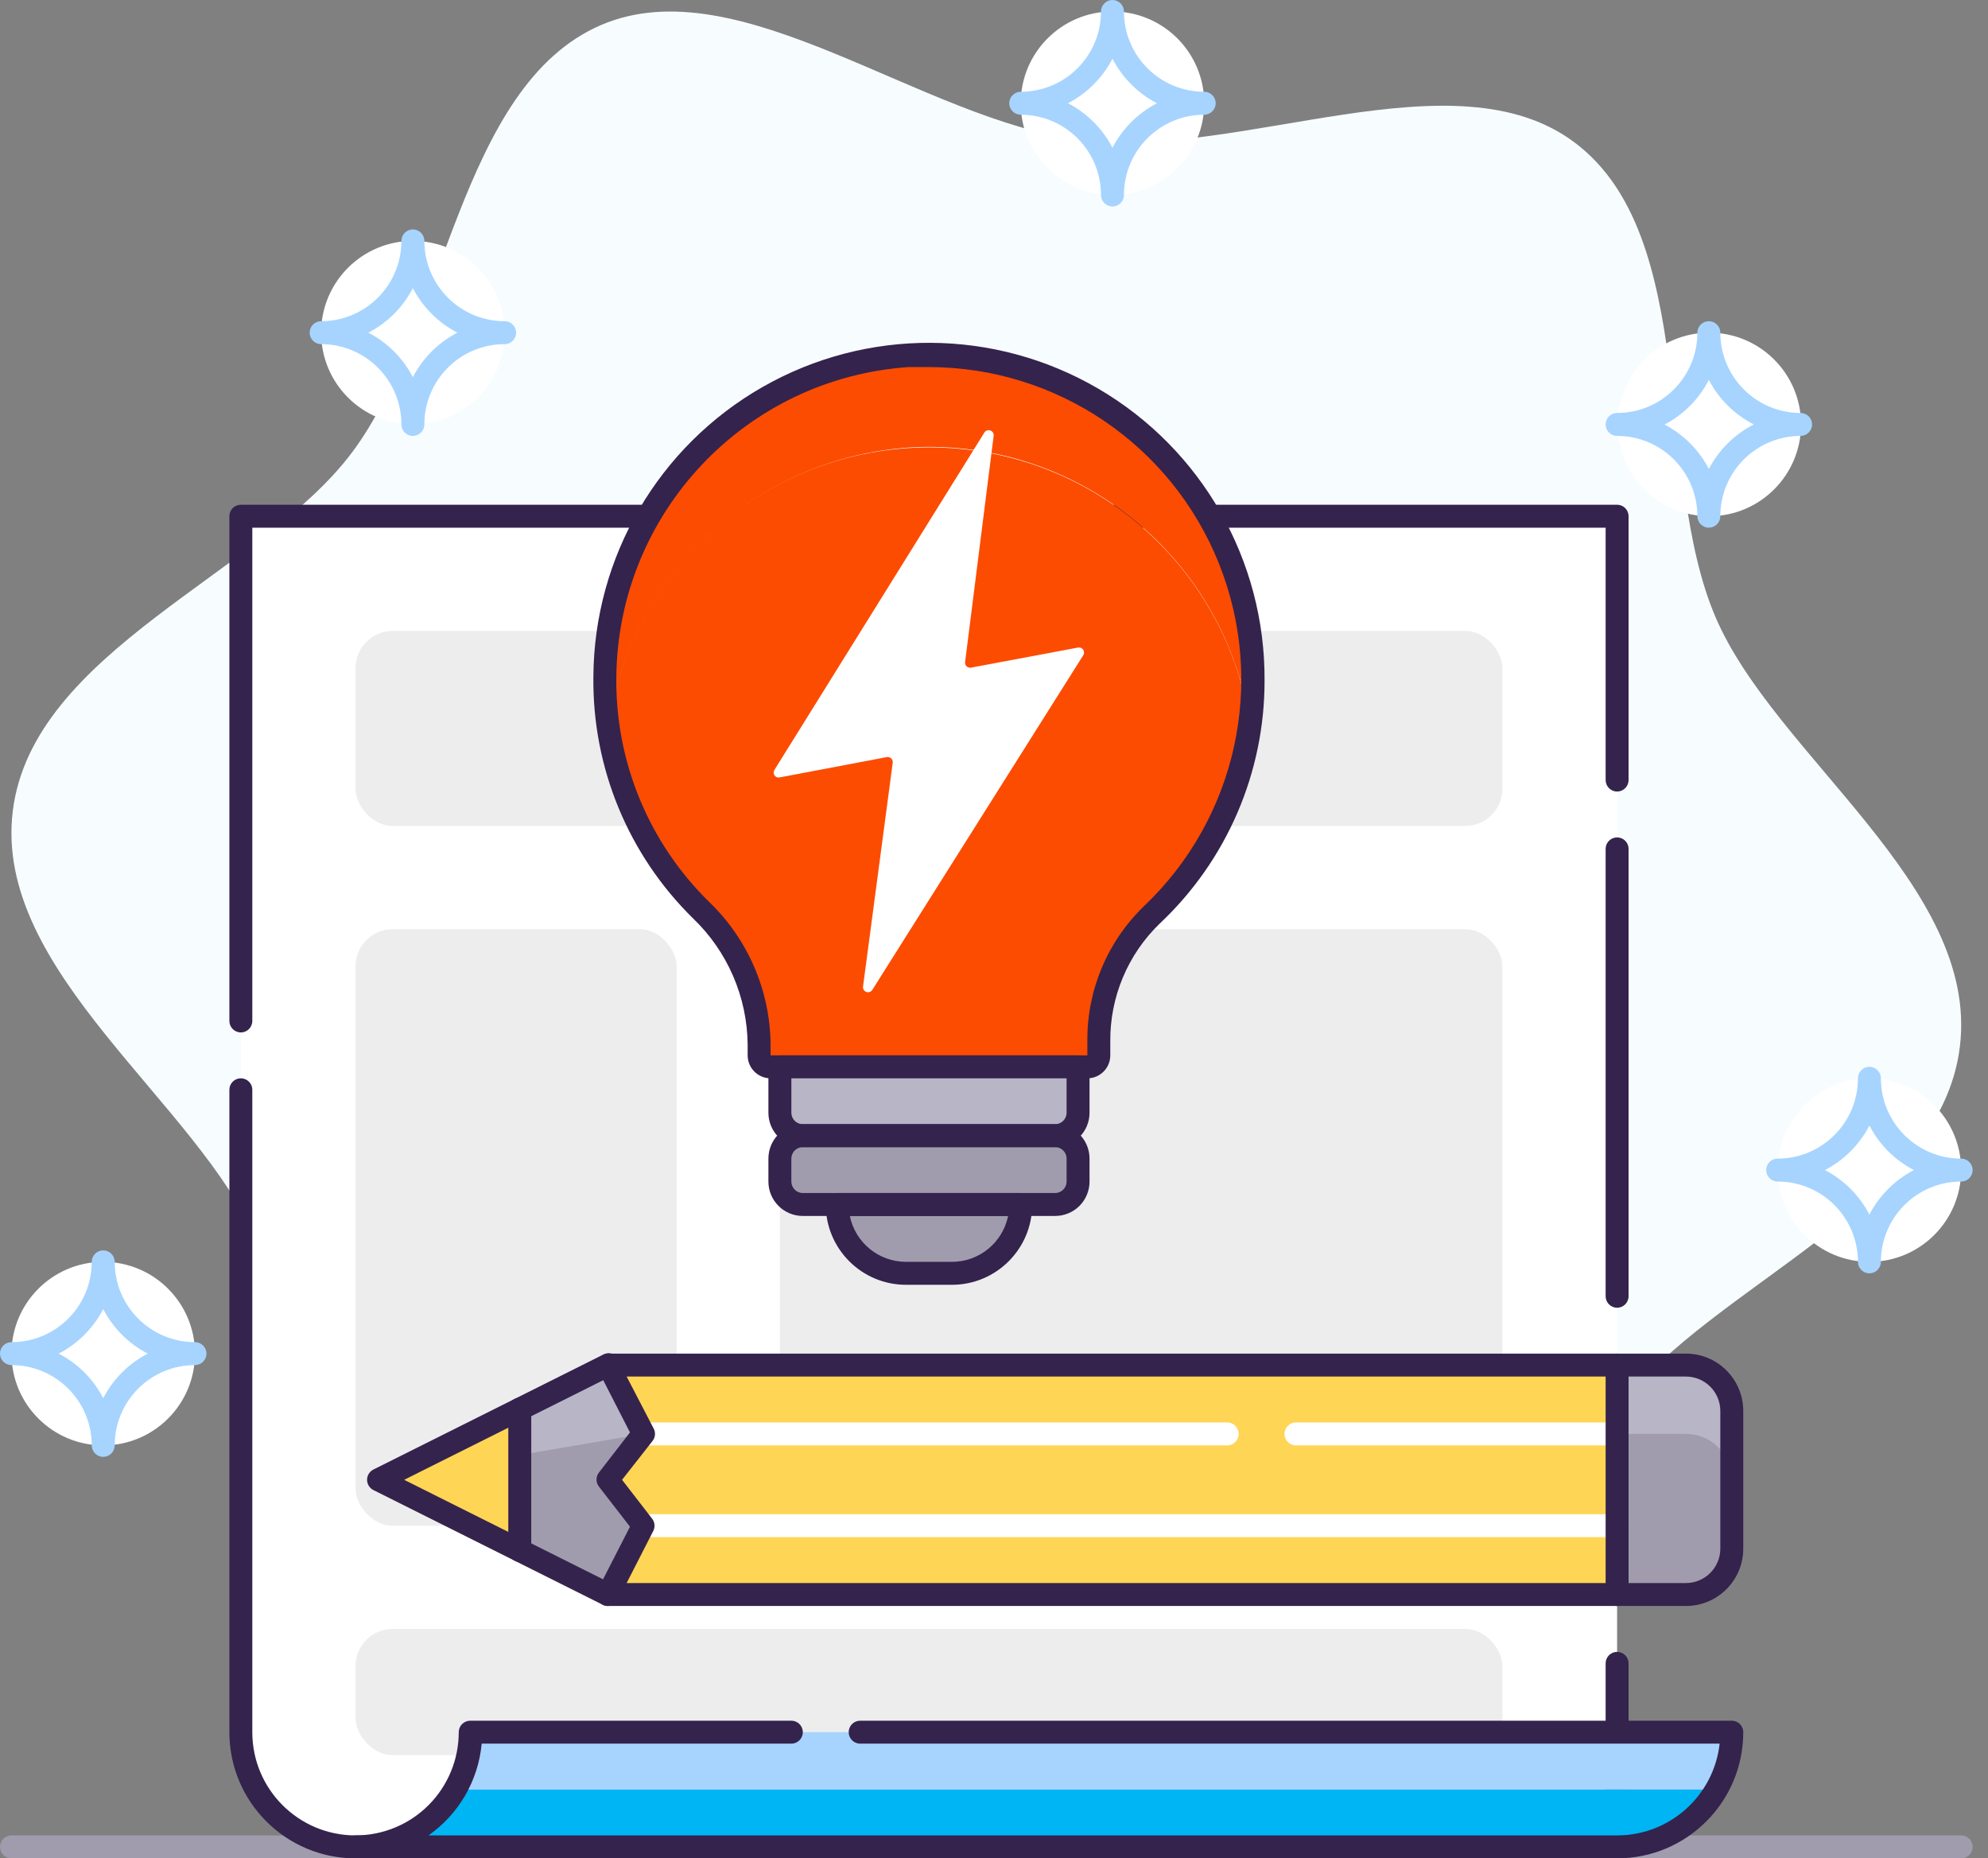 <?xml version="1.0" encoding="UTF-8"?>
<svg width="107px" height="100px" viewBox="0 0 107 100" version="1.1" xmlns="http://www.w3.org/2000/svg" xmlns:xlink="http://www.w3.org/1999/xlink">
    <rect x="0" y="0" width="107" height="100" fill="#808080" stroke="none"/>
    <title>Tailored Approach Icon</title>
    <g id="Page-1" stroke="none" stroke-width="1" fill="none" fill-rule="evenodd">
        <g id="Grahpics-&amp;-Icons-for-3rd-Tier-Pages" transform="translate(-786, -15145)" fill-rule="nonzero">
            <g id="Usability-Testing" transform="translate(235, 15012)">
                <g id="Icons" transform="translate(61, 133)">
                    <g id="Tailored-Approach-Icon" transform="translate(490, 0)">
                        <path d="M92.333,33.204 C89.037,25.5 91.457,12.716 84.765,7.679 C78.284,2.79 66.821,8.586 58.222,7.543 C49.623,6.5 39.809,-1.852 32.352,1.346 C24.691,4.642 23.975,17.636 18.951,24.34 C14.074,30.864 1.728,35.019 0.685,43.667 C-0.358,52.315 10.648,59.321 13.84,66.796 C17.136,74.506 14.716,87.284 21.407,92.321 C27.889,97.21 39.352,91.414 47.981,92.457 C56.611,93.5 66.364,101.858 73.821,98.63 C81.512,95.333 82.198,82.34 87.222,75.636 C92.099,69.136 104.444,64.957 105.488,56.309 C106.531,47.66 95.525,40.679 92.333,33.204 Z" id="Path" fill="#F7FCFF"></path>
                        <circle id="Oval" fill="#FFFFFF" cx="100.617" cy="62.963" r="4.938"></circle>
                        <path d="M100.617,68.519 C100.276,68.519 100,68.242 100,67.901 C100,65.515 98.065,63.58 95.679,63.58 C95.338,63.58 95.062,63.304 95.062,62.963 C95.062,62.622 95.338,62.346 95.679,62.346 C98.065,62.346 100,60.411 100,58.025 C100,57.684 100.276,57.407 100.617,57.407 C100.958,57.407 101.235,57.684 101.235,58.025 C101.235,60.411 103.169,62.346 105.556,62.346 C105.896,62.346 106.173,62.622 106.173,62.963 C106.173,63.304 105.896,63.58 105.556,63.58 C103.169,63.58 101.235,65.515 101.235,67.901 C101.235,68.065 101.17,68.222 101.054,68.338 C100.938,68.453 100.781,68.519 100.617,68.519 Z M98.222,62.963 C99.248,63.495 100.085,64.332 100.617,65.358 C101.15,64.332 101.986,63.495 103.012,62.963 C101.986,62.431 101.15,61.594 100.617,60.568 C100.085,61.594 99.248,62.431 98.222,62.963 L98.222,62.963 Z" id="Shape" fill="#A6D4FF"></path>
                        <circle id="Oval" fill="#FFFFFF" cx="92" cy="22.84" r="4.938"></circle>
                        <path d="M91.975,28.395 C91.634,28.395 91.358,28.119 91.358,27.778 C91.358,25.391 89.423,23.457 87.037,23.457 C86.696,23.457 86.42,23.18 86.42,22.84 C86.42,22.499 86.696,22.222 87.037,22.222 C89.423,22.222 91.358,20.288 91.358,17.901 C91.358,17.56 91.634,17.284 91.975,17.284 C92.316,17.284 92.593,17.56 92.593,17.901 C92.593,20.288 94.527,22.222 96.914,22.222 C97.254,22.222 97.531,22.499 97.531,22.84 C97.531,23.18 97.254,23.457 96.914,23.457 C94.527,23.457 92.593,25.391 92.593,27.778 C92.593,27.941 92.528,28.099 92.412,28.214 C92.296,28.33 92.139,28.395 91.975,28.395 Z M89.58,22.84 C90.606,23.372 91.443,24.208 91.975,25.235 C92.514,24.205 93.36,23.368 94.395,22.84 C93.36,22.311 92.514,21.474 91.975,20.444 C91.45,21.467 90.622,22.303 89.605,22.84 L89.58,22.84 Z" id="Shape" fill="#A6D4FF"></path>
                        <circle id="Oval" fill="#FFFFFF" cx="59.877" cy="5.556" r="4.938"></circle>
                        <path d="M59.877,11.111 C59.536,11.111 59.259,10.835 59.259,10.494 C59.259,8.107 57.325,6.173 54.938,6.173 C54.597,6.173 54.321,5.896 54.321,5.556 C54.321,5.215 54.597,4.938 54.938,4.938 C57.325,4.938 59.259,3.004 59.259,0.617 C59.259,0.276 59.536,0 59.877,0 C60.217,0 60.494,0.276 60.494,0.617 C60.494,3.004 62.428,4.938 64.815,4.938 C65.156,4.938 65.432,5.215 65.432,5.556 C65.432,5.896 65.156,6.173 64.815,6.173 C62.428,6.173 60.494,8.107 60.494,10.494 C60.494,10.835 60.217,11.111 59.877,11.111 Z M57.481,5.556 C58.508,6.088 59.344,6.924 59.877,7.951 C60.409,6.924 61.245,6.088 62.272,5.556 C61.245,5.023 60.409,4.187 59.877,3.16 C59.344,4.187 58.508,5.023 57.481,5.556 L57.481,5.556 Z" id="Shape" fill="#A6D4FF"></path>
                        <circle id="Oval" fill="#FFFFFF" cx="22.222" cy="17.901" r="4.938"></circle>
                        <path d="M22.222,23.457 C21.881,23.457 21.605,23.18 21.605,22.84 C21.605,20.453 19.67,18.519 17.284,18.519 C16.943,18.519 16.667,18.242 16.667,17.901 C16.667,17.56 16.943,17.284 17.284,17.284 C19.67,17.284 21.605,15.349 21.605,12.963 C21.605,12.622 21.881,12.346 22.222,12.346 C22.563,12.346 22.84,12.622 22.84,12.963 C22.84,15.349 24.774,17.284 27.16,17.284 C27.501,17.284 27.778,17.56 27.778,17.901 C27.778,18.242 27.501,18.519 27.16,18.519 C24.774,18.519 22.84,20.453 22.84,22.84 C22.84,23.18 22.563,23.457 22.222,23.457 Z M19.827,17.901 C20.853,18.433 21.69,19.27 22.222,20.296 C22.754,19.27 23.591,18.433 24.617,17.901 C23.591,17.369 22.754,16.532 22.222,15.506 C21.69,16.532 20.853,17.369 19.827,17.901 L19.827,17.901 Z" id="Shape" fill="#A6D4FF"></path>
                        <circle id="Oval" fill="#FFFFFF" cx="5.556" cy="72.84" r="4.938"></circle>
                        <path d="M5.556,78.395 C5.215,78.395 4.938,78.119 4.938,77.778 C4.938,75.391 3.004,73.457 0.617,73.457 C0.276,73.457 0,73.18 0,72.84 C0,72.499 0.276,72.222 0.617,72.222 C3.004,72.222 4.938,70.288 4.938,67.901 C4.938,67.56 5.215,67.284 5.556,67.284 C5.896,67.284 6.173,67.56 6.173,67.901 C6.173,70.288 8.107,72.222 10.494,72.222 C10.835,72.222 11.111,72.499 11.111,72.84 C11.111,73.18 10.835,73.457 10.494,73.457 C8.107,73.457 6.173,75.391 6.173,77.778 C6.173,77.941 6.108,78.099 5.992,78.214 C5.876,78.33 5.719,78.395 5.556,78.395 Z M3.16,72.84 C4.187,73.372 5.023,74.208 5.556,75.235 C6.088,74.208 6.924,73.372 7.951,72.84 C6.924,72.307 6.088,71.471 5.556,70.444 C5.023,71.471 4.187,72.307 3.16,72.84 Z" id="Shape" fill="#A6D4FF"></path>
                        <path d="M105.556,100 L0.617,100 C0.276,100 0,99.724 0,99.383 C0,99.042 0.276,98.765 0.617,98.765 L105.556,98.765 C105.896,98.765 106.173,99.042 106.173,99.383 C106.173,99.724 105.896,100 105.556,100 Z" id="Path" fill="#A09CAD"></path>
                        <path d="M14.198,26.543 L85.802,26.543 L85.802,94.444 C85.802,97.854 83.039,100.617 79.63,100.617 L14.198,100.617 L14.198,26.543 Z" id="Path" fill="#FFFFFF" transform="translate(50, 63.58) rotate(90) translate(-50, -63.58) "></path>
                        <path d="M12.963,55.556 C12.622,55.556 12.346,55.279 12.346,54.938 L12.346,27.778 C12.346,27.437 12.622,27.16 12.963,27.16 L87.037,27.16 C87.378,27.16 87.654,27.437 87.654,27.778 L87.654,41.975 C87.654,42.316 87.378,42.593 87.037,42.593 C86.696,42.593 86.42,42.316 86.42,41.975 L86.42,28.395 L13.58,28.395 L13.58,54.938 C13.58,55.279 13.304,55.556 12.963,55.556 Z" id="Path" fill="#34234D"></path>
                        <path d="M87.037,70.37 C86.696,70.37 86.42,70.094 86.42,69.753 L86.42,45.679 C86.42,45.338 86.696,45.062 87.037,45.062 C87.378,45.062 87.654,45.338 87.654,45.679 L87.654,69.753 C87.654,70.094 87.378,70.37 87.037,70.37 Z" id="Path" fill="#34234D"></path>
                        <path d="M87.037,100 L19.136,100 C15.386,100 12.346,96.96 12.346,93.21 L12.346,58.642 C12.346,58.301 12.622,58.025 12.963,58.025 C13.304,58.025 13.58,58.301 13.58,58.642 L13.58,93.21 C13.58,96.278 16.068,98.765 19.136,98.765 L86.42,98.765 L86.42,89.506 C86.42,89.165 86.696,88.889 87.037,88.889 C87.378,88.889 87.654,89.165 87.654,89.506 L87.654,99.383 C87.654,99.724 87.378,100 87.037,100 Z" id="Path" fill="#34234D"></path>
                        <path d="M24.475,96.296 L92.377,96.296 C91.275,98.204 89.24,99.38 87.037,99.383 L19.136,99.383 C21.339,99.38 23.374,98.204 24.475,96.296 Z" id="Path" fill="#00B5F4"></path>
                        <rect id="Rectangle" fill="#EDEDED" x="19.136" y="33.951" width="61.728" height="10.494" rx="2"></rect>
                        <rect id="Rectangle" fill="#EDEDED" x="19.136" y="87.654" width="61.728" height="6.79" rx="2"></rect>
                        <rect id="Rectangle" fill="#EDEDED" x="19.136" y="50" width="17.284" height="32.099" rx="2"></rect>
                        <rect id="Rectangle" fill="#EDEDED" x="41.975" y="50" width="38.889" height="32.099" rx="2"></rect>
                        <path d="M25.309,93.21 L93.21,93.21 C93.208,94.294 92.921,95.359 92.377,96.296 L24.475,96.296 C25.019,95.359 25.307,94.294 25.309,93.21 Z" id="Path" fill="#A6D4FF"></path>
                        <path d="M87.037,100 L19.136,100 C18.795,100 18.519,99.724 18.519,99.383 C18.519,99.042 18.795,98.765 19.136,98.765 C20.609,98.765 22.022,98.18 23.064,97.138 C24.106,96.096 24.691,94.683 24.691,93.21 C24.691,92.869 24.968,92.593 25.309,92.593 L42.593,92.593 C42.934,92.593 43.21,92.869 43.21,93.21 C43.21,93.551 42.934,93.827 42.593,93.827 L25.926,93.827 C25.743,95.814 24.696,97.62 23.062,98.765 L87.037,98.765 C89.865,98.764 92.241,96.638 92.556,93.827 L46.296,93.827 C45.955,93.827 45.679,93.551 45.679,93.21 C45.679,92.869 45.955,92.593 46.296,92.593 L93.21,92.593 C93.551,92.593 93.827,92.869 93.827,93.21 C93.827,96.96 90.787,100 87.037,100 Z" id="Path" fill="#34234D"></path>
                        <path d="M49.043,24.074 C58.088,23.577 66.01,30.081 67.284,39.049 C67.398,38.231 67.456,37.406 67.457,36.58 C67.527,27.008 59.871,19.168 50.3,19.01 C40.729,18.853 32.819,26.437 32.574,36.006 C32.542,37.038 32.6,38.071 32.747,39.093 C33.94,30.861 40.741,24.593 49.043,24.074 Z" id="Path" fill="#FC4C02"></path>
                        <path d="M40.858,56.216 L40.858,56.79 C40.858,57.131 41.134,57.407 41.475,57.407 L58.525,57.407 C58.866,57.407 59.142,57.131 59.142,56.79 L59.142,56.025 C59.134,53.441 60.185,50.967 62.049,49.179 C64.882,46.486 66.725,42.918 67.284,39.049 C66.054,30.457 58.695,24.076 50.015,24.076 C41.336,24.076 33.976,30.457 32.747,39.049 C33.291,42.846 35.077,46.356 37.827,49.031 C39.764,50.92 40.857,53.511 40.858,56.216 Z" id="Path" fill="#FC4C02"></path>
                        <path d="M58.525,58.025 L41.475,58.025 C40.793,58.025 40.241,57.472 40.241,56.79 L40.241,56.216 C40.217,53.65 39.16,51.202 37.309,49.426 C33.818,46.005 31.878,41.306 31.938,36.42 C31.97,29.967 35.442,24.021 41.047,20.823 C46.651,17.624 53.536,17.658 59.108,20.912 C64.681,24.166 68.094,30.146 68.062,36.599 C68.077,41.561 66.031,46.307 62.414,49.704 C60.697,51.364 59.738,53.656 59.759,56.043 L59.759,56.79 C59.759,57.472 59.207,58.025 58.525,58.025 Z M50,19.753 C49.636,19.753 49.272,19.753 48.907,19.753 C40.117,20.352 33.265,27.61 33.173,36.42 C33.11,40.976 34.92,45.359 38.179,48.543 C40.266,50.555 41.455,53.323 41.475,56.222 L41.475,56.79 L58.525,56.79 L58.525,56.025 C58.5,53.29 59.6,50.665 61.568,48.765 C66.559,44.03 68.161,36.731 65.613,30.34 C63.065,23.949 56.88,19.756 50,19.753 Z" id="Shape" fill="#34234D"></path>
                        <path d="M41.975,57.407 L58.025,57.407 L58.025,59.877 C58.025,60.558 57.472,61.111 56.79,61.111 L43.21,61.111 C42.528,61.111 41.975,60.558 41.975,59.877 L41.975,57.407 Z" id="Path" fill="#B8B5C6"></path>
                        <rect id="Rectangle" fill="#A09CAD" x="41.975" y="61.111" width="16.049" height="3.704" rx="1.852"></rect>
                        <path d="M51.235,68.519 L48.765,68.519 C46.72,68.519 45.062,66.86 45.062,64.815 L54.938,64.815 C54.938,66.86 53.28,68.519 51.235,68.519 Z" id="Path" fill="#A09CAD"></path>
                        <path d="M56.79,61.728 L43.21,61.728 C42.187,61.728 41.358,60.899 41.358,59.877 L41.358,57.407 C41.358,57.066 41.634,56.79 41.975,56.79 L58.025,56.79 C58.366,56.79 58.642,57.066 58.642,57.407 L58.642,59.877 C58.642,60.899 57.813,61.728 56.79,61.728 L56.79,61.728 Z M42.593,58.025 L42.593,59.877 C42.593,60.217 42.869,60.494 43.21,60.494 L56.79,60.494 C57.131,60.494 57.407,60.217 57.407,59.877 L57.407,58.025 L42.593,58.025 Z" id="Shape" fill="#34234D"></path>
                        <path d="M56.79,65.432 L43.21,65.432 C42.187,65.432 41.358,64.603 41.358,63.58 L41.358,62.346 C41.358,61.323 42.187,60.494 43.21,60.494 L56.79,60.494 C57.813,60.494 58.642,61.323 58.642,62.346 L58.642,63.58 C58.642,64.071 58.447,64.542 58.1,64.89 C57.752,65.237 57.281,65.432 56.79,65.432 L56.79,65.432 Z M43.21,61.728 C42.869,61.728 42.593,62.005 42.593,62.346 L42.593,63.58 C42.593,63.921 42.869,64.198 43.21,64.198 L56.79,64.198 C57.131,64.198 57.407,63.921 57.407,63.58 L57.407,62.346 C57.407,62.005 57.131,61.728 56.79,61.728 L43.21,61.728 Z" id="Shape" fill="#34234D"></path>
                        <path d="M51.235,69.136 L48.765,69.136 C46.379,69.136 44.444,67.201 44.444,64.815 C44.444,64.474 44.721,64.198 45.062,64.198 L54.938,64.198 C55.279,64.198 55.556,64.474 55.556,64.815 C55.556,67.201 53.621,69.136 51.235,69.136 L51.235,69.136 Z M45.741,65.432 C46.034,66.869 47.299,67.902 48.765,67.901 L51.235,67.901 C52.701,67.902 53.966,66.869 54.259,65.432 L45.741,65.432 Z" id="Shape" fill="#34234D"></path>
                        <path d="M90.741,73.457 L87.037,73.457 L87.037,85.802 L90.741,85.802 C92.104,85.802 93.21,84.697 93.21,83.333 L93.21,75.926 C93.21,74.562 92.104,73.457 90.741,73.457 Z" id="Path" fill="#B8B5C6"></path>
                        <path d="M90.741,77.16 L87.037,77.16 L87.037,85.802 L90.741,85.802 C92.104,85.802 93.21,84.697 93.21,83.333 L93.21,79.63 C93.21,78.266 92.104,77.16 90.741,77.16 Z" id="Path" fill="#A09CAD"></path>
                        <path d="M90.741,86.42 L87.037,86.42 C86.696,86.42 86.42,86.143 86.42,85.802 L86.42,73.457 C86.419,73.293 86.483,73.135 86.599,73.019 C86.715,72.903 86.873,72.839 87.037,72.839 L90.741,72.839 C92.445,72.839 93.827,74.221 93.827,75.926 L93.827,83.333 C93.827,85.038 92.445,86.42 90.741,86.42 Z M87.654,85.185 L90.741,85.185 C91.763,85.185 92.593,84.356 92.593,83.333 L92.593,75.926 C92.593,74.903 91.763,74.074 90.741,74.074 L87.654,74.074 L87.654,85.185 Z" id="Shape" fill="#34234D"></path>
                        <polygon id="Path" fill="#FFD555" points="27.975 75.827 20.37 79.63 27.975 83.432"></polygon>
                        <polygon id="Path" fill="#FFD555" points="27.975 78.296 20.37 79.63 27.975 83.432"></polygon>
                        <polygon id="Path" fill="#B8B5C6" points="32.704 79.63 34.611 77.16 32.716 73.457 27.975 75.827 27.975 83.432 32.716 85.802 34.611 82.099"></polygon>
                        <polygon id="Path" fill="#A09CAD" points="32.704 79.63 34.611 77.16 27.975 78.296 27.975 83.432 32.716 85.802 34.611 82.099"></polygon>
                        <path d="M32.716,86.42 C32.619,86.421 32.524,86.398 32.438,86.352 L20.093,80.179 C19.886,80.073 19.757,79.861 19.757,79.63 C19.757,79.398 19.886,79.186 20.093,79.08 L32.438,72.907 C32.637,72.788 32.885,72.79 33.082,72.912 C33.278,73.033 33.39,73.255 33.372,73.486 C33.353,73.716 33.207,73.917 32.994,74.006 L21.753,79.63 L32.994,85.253 C33.296,85.407 33.418,85.777 33.265,86.08 C33.161,86.288 32.948,86.419 32.716,86.42 Z" id="Path" fill="#34234D"></path>
                        <polygon id="Path" fill="#FFD555" points="87.037 85.802 87.037 73.457 32.716 73.457 34.611 77.16 32.704 79.63 34.611 82.099 32.716 85.802"></polygon>
                        <polygon id="Path" fill="#FFD555" points="87.037 73.457 32.716 73.457 34.611 77.16 87.037 77.16"></polygon>
                        <path d="M87.037,77.778 L69.753,77.778 C69.412,77.778 69.136,77.501 69.136,77.16 C69.136,76.82 69.412,76.543 69.753,76.543 L87.037,76.543 C87.378,76.543 87.654,76.82 87.654,77.16 C87.654,77.501 87.378,77.778 87.037,77.778 Z" id="Path" fill="#FFFFFF"></path>
                        <path d="M66.049,77.778 L34.611,77.778 C34.27,77.778 33.994,77.501 33.994,77.16 C33.994,76.82 34.27,76.543 34.611,76.543 L66.049,76.543 C66.39,76.543 66.667,76.82 66.667,77.16 C66.667,77.501 66.39,77.778 66.049,77.778 Z" id="Path" fill="#FFFFFF"></path>
                        <path d="M87.037,82.716 L34.611,82.716 C34.27,82.716 33.994,82.44 33.994,82.099 C33.994,81.758 34.27,81.481 34.611,81.481 L87.037,81.481 C87.378,81.481 87.654,81.758 87.654,82.099 C87.654,82.44 87.378,82.716 87.037,82.716 Z" id="Path" fill="#FFFFFF"></path>
                        <path d="M87.037,86.42 L32.716,86.42 C32.502,86.419 32.303,86.307 32.191,86.123 C32.081,85.932 32.081,85.697 32.191,85.506 L33.907,82.154 L32.235,79.994 C32.064,79.772 32.064,79.463 32.235,79.241 L33.907,77.08 L32.191,73.728 C32.1,73.542 32.108,73.321 32.214,73.142 C32.319,72.963 32.508,72.849 32.716,72.84 L87.037,72.84 C87.378,72.84 87.654,73.116 87.654,73.457 L87.654,85.802 C87.654,86.143 87.378,86.42 87.037,86.42 Z M33.728,85.185 L86.42,85.185 L86.42,74.074 L33.728,74.074 L35.185,76.877 C35.295,77.09 35.271,77.348 35.123,77.537 L33.481,79.63 L35.099,81.722 C35.246,81.912 35.27,82.169 35.16,82.383 L33.728,85.185 Z" id="Shape" fill="#34234D"></path>
                        <path d="M27.975,84.049 C27.634,84.049 27.358,83.773 27.358,83.432 L27.358,75.827 C27.358,75.486 27.634,75.21 27.975,75.21 C28.316,75.21 28.593,75.486 28.593,75.827 L28.593,83.432 C28.593,83.773 28.316,84.049 27.975,84.049 Z" id="Path" fill="#34234D"></path>
                        <path d="M58.025,34.846 L52.265,35.926 C52.181,35.942 52.094,35.917 52.03,35.859 C51.967,35.8 51.935,35.715 51.944,35.63 L53.481,23.457 C53.498,23.33 53.424,23.208 53.304,23.165 C53.183,23.122 53.049,23.169 52.981,23.278 L41.685,41.426 C41.624,41.516 41.625,41.634 41.686,41.724 C41.747,41.814 41.857,41.857 41.963,41.833 L47.728,40.741 C47.814,40.724 47.903,40.75 47.966,40.81 C48.03,40.87 48.061,40.957 48.049,41.043 L46.451,53.086 C46.434,53.213 46.508,53.335 46.628,53.378 C46.749,53.421 46.883,53.374 46.951,53.265 L58.315,35.241 C58.364,35.148 58.356,35.036 58.294,34.952 C58.232,34.867 58.127,34.826 58.025,34.846 L58.025,34.846 Z" id="Path" fill="#FFFFFF"></path>
                    </g>
                </g>
            </g>
        </g>
    </g>
</svg>
